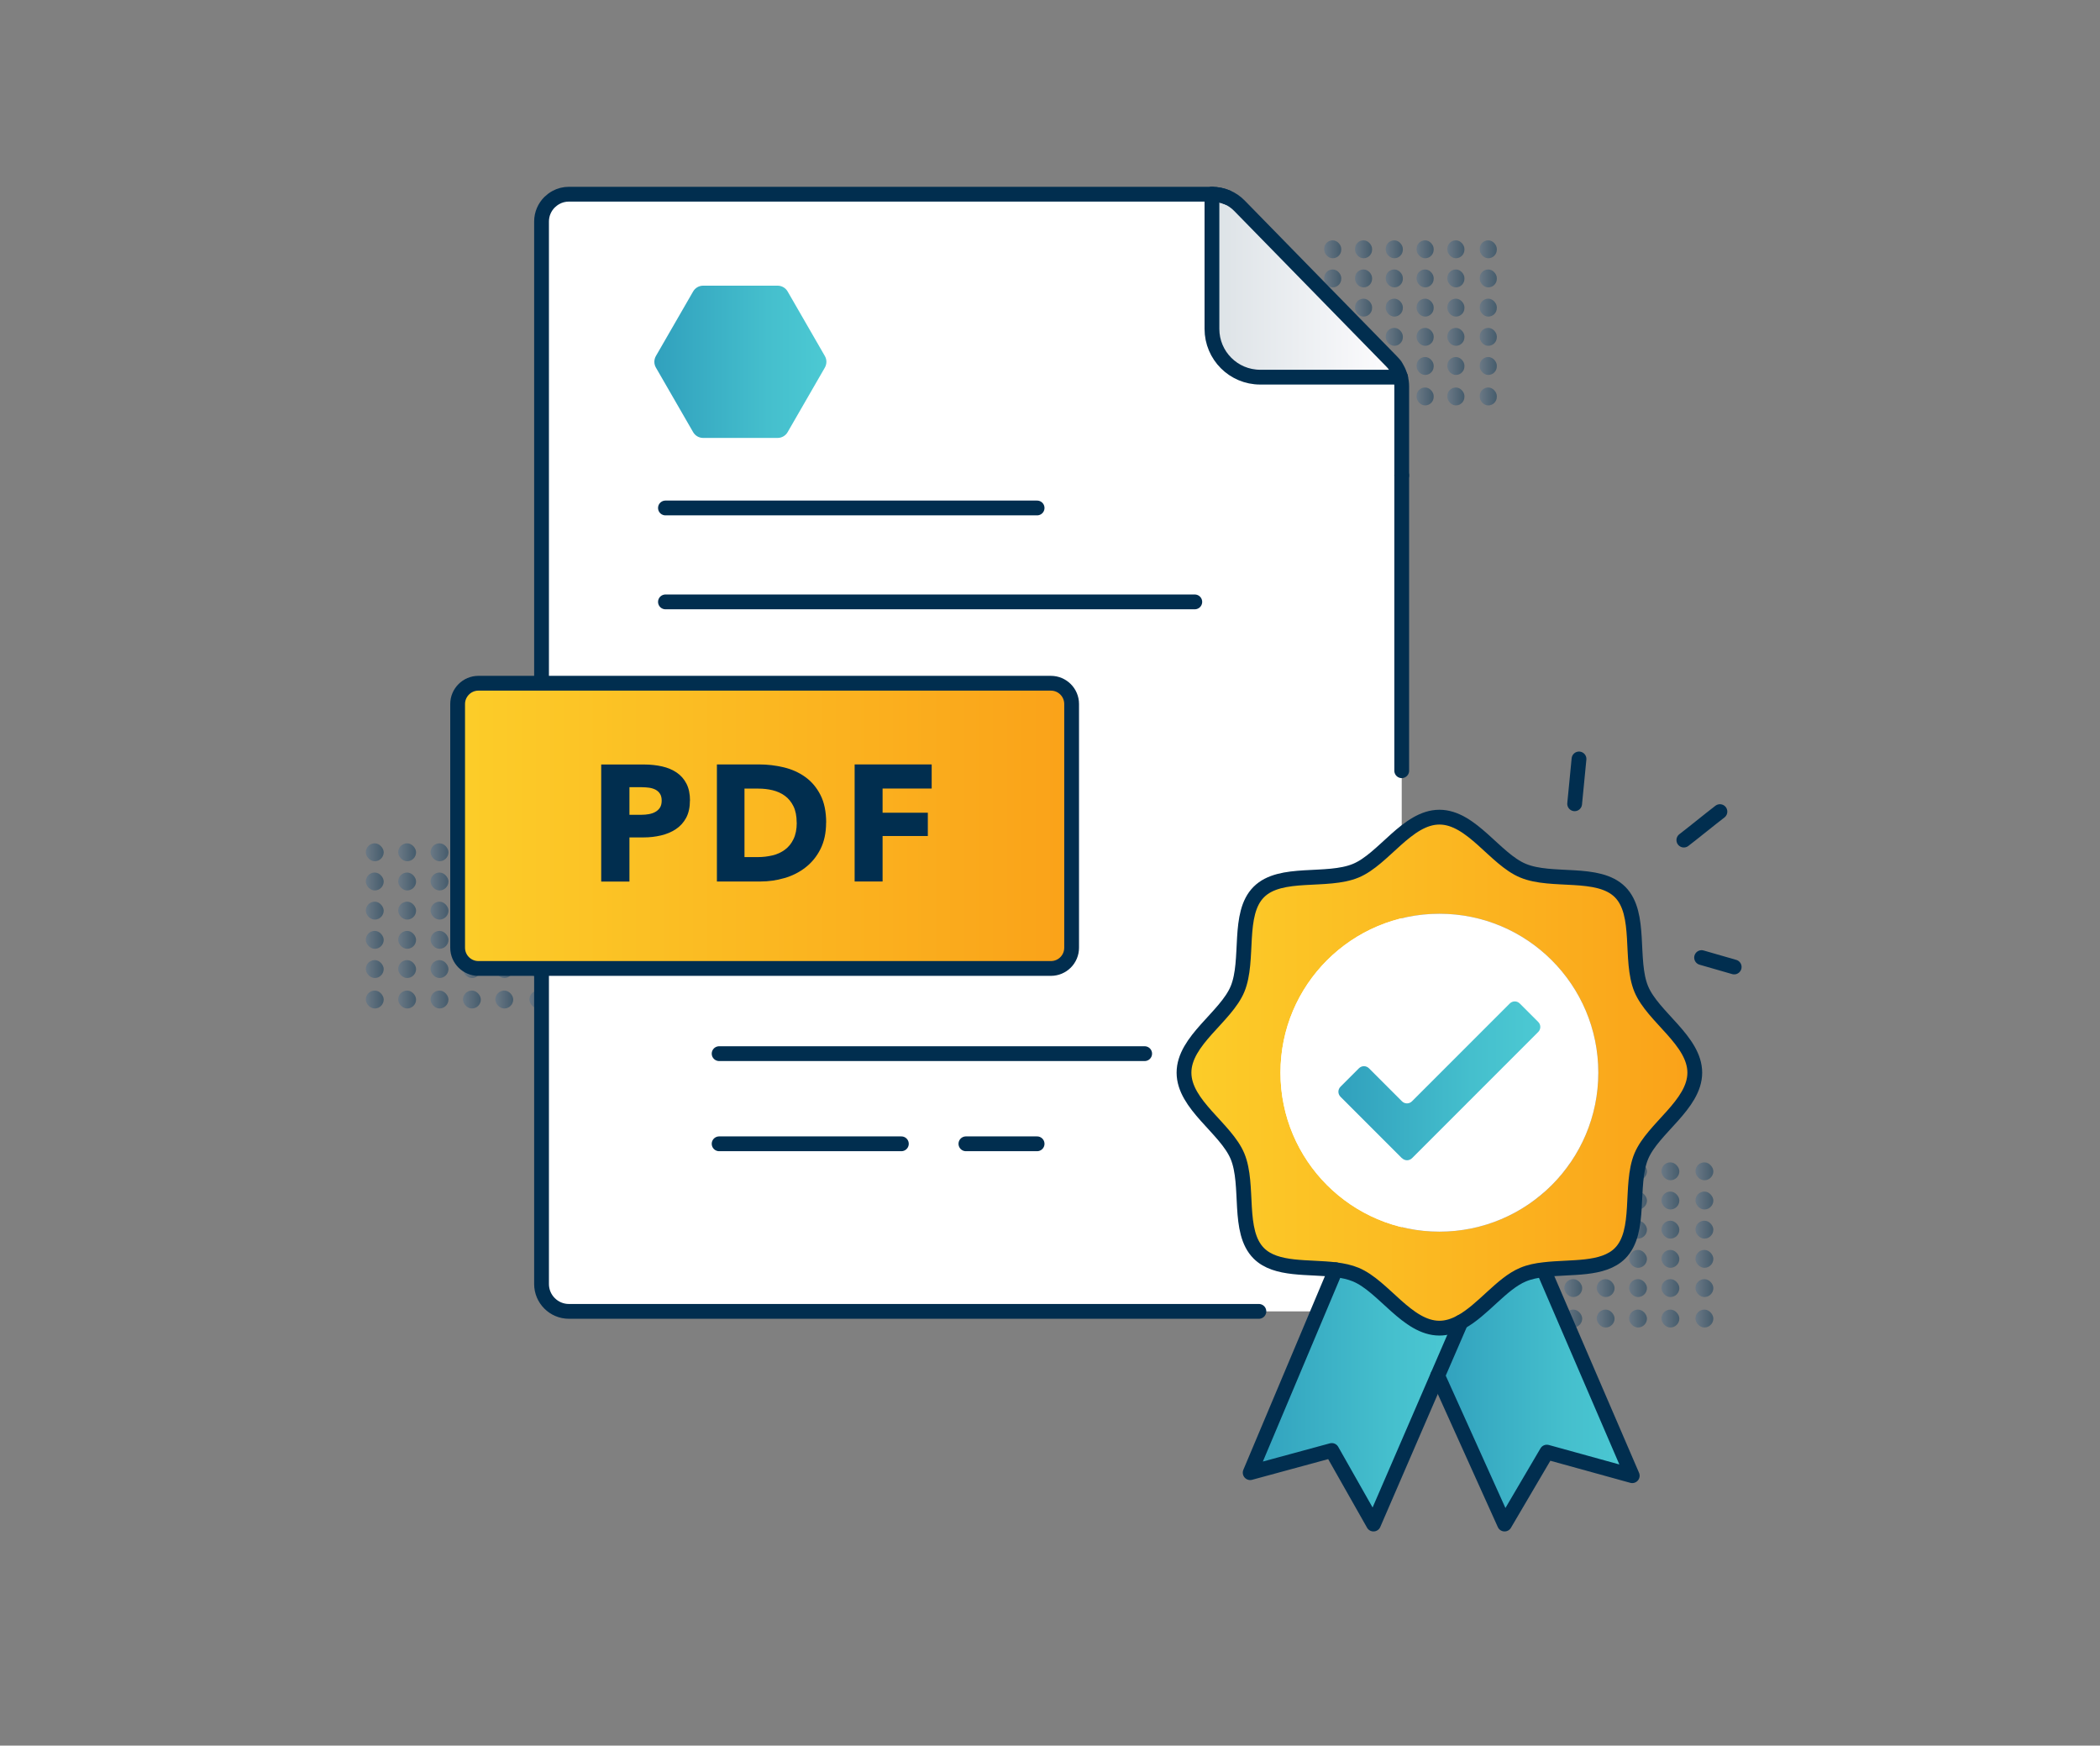 <?xml version="1.0" encoding="UTF-8"?>
<svg id="Layer_1" data-name="Layer 1" xmlns="http://www.w3.org/2000/svg" xmlns:xlink="http://www.w3.org/1999/xlink" viewBox="0 0 284.05 236.05">
  <rect x="0" y="0" width="284.05" height="236.05" fill="#808080" stroke="none"/>
  <defs>
    <style>
      .cls-1 {
        fill: url(#linear-gradient);
      }

      .cls-2 {
        fill: #012e4f;
      }

      .cls-3 {
        fill: #fff;
      }

      .cls-4 {
        fill: url(#linear-gradient-111);
      }

      .cls-5 {
        fill: url(#linear-gradient-112);
      }

      .cls-6 {
        fill: url(#linear-gradient-110);
      }

      .cls-7 {
        fill: url(#linear-gradient-113);
      }

      .cls-8 {
        fill: url(#linear-gradient-114);
      }

      .cls-9 {
        fill: url(#linear-gradient-115);
      }

      .cls-10 {
        fill: url(#linear-gradient-106);
      }

      .cls-11 {
        fill: url(#linear-gradient-107);
      }

      .cls-12 {
        fill: url(#linear-gradient-109);
      }

      .cls-13 {
        fill: url(#linear-gradient-108);
      }

      .cls-14 {
        fill: url(#linear-gradient-104);
      }

      .cls-15 {
        fill: url(#linear-gradient-103);
      }

      .cls-16 {
        fill: url(#linear-gradient-102);
      }

      .cls-17 {
        fill: url(#linear-gradient-105);
      }

      .cls-18 {
        fill: url(#linear-gradient-101);
      }

      .cls-19 {
        fill: url(#linear-gradient-100);
      }

      .cls-20 {
        fill: none;
        stroke: #012e4f;
        stroke-linecap: round;
        stroke-linejoin: round;
        stroke-width: 2px;
      }

      .cls-21 {
        fill: url(#linear-gradient-8);
      }

      .cls-22 {
        fill: url(#linear-gradient-9);
      }

      .cls-23 {
        fill: url(#linear-gradient-3);
      }

      .cls-24 {
        fill: url(#linear-gradient-4);
      }

      .cls-25 {
        fill: url(#linear-gradient-2);
      }

      .cls-26 {
        fill: url(#linear-gradient-6);
      }

      .cls-27 {
        fill: url(#linear-gradient-7);
      }

      .cls-28 {
        fill: url(#linear-gradient-5);
      }

      .cls-29 {
        opacity: .5;
      }

      .cls-30 {
        fill: url(#linear-gradient-59);
      }

      .cls-31 {
        fill: url(#linear-gradient-57);
      }

      .cls-32 {
        fill: url(#linear-gradient-58);
      }

      .cls-33 {
        fill: url(#linear-gradient-55);
      }

      .cls-34 {
        fill: url(#linear-gradient-56);
      }

      .cls-35 {
        fill: url(#linear-gradient-53);
      }

      .cls-36 {
        fill: url(#linear-gradient-54);
      }

      .cls-37 {
        fill: url(#linear-gradient-51);
      }

      .cls-38 {
        fill: url(#linear-gradient-52);
      }

      .cls-39 {
        fill: url(#linear-gradient-50);
      }

      .cls-40 {
        fill: url(#linear-gradient-77);
      }

      .cls-41 {
        fill: url(#linear-gradient-78);
      }

      .cls-42 {
        fill: url(#linear-gradient-79);
      }

      .cls-43 {
        fill: url(#linear-gradient-74);
      }

      .cls-44 {
        fill: url(#linear-gradient-75);
      }

      .cls-45 {
        fill: url(#linear-gradient-76);
      }

      .cls-46 {
        fill: url(#linear-gradient-70);
      }

      .cls-47 {
        fill: url(#linear-gradient-71);
      }

      .cls-48 {
        fill: url(#linear-gradient-72);
      }

      .cls-49 {
        fill: url(#linear-gradient-73);
      }

      .cls-50 {
        fill: url(#linear-gradient-68);
      }

      .cls-51 {
        fill: url(#linear-gradient-67);
      }

      .cls-52 {
        fill: url(#linear-gradient-69);
      }

      .cls-53 {
        fill: url(#linear-gradient-64);
      }

      .cls-54 {
        fill: url(#linear-gradient-63);
      }

      .cls-55 {
        fill: url(#linear-gradient-66);
      }

      .cls-56 {
        fill: url(#linear-gradient-65);
      }

      .cls-57 {
        fill: url(#linear-gradient-60);
      }

      .cls-58 {
        fill: url(#linear-gradient-62);
      }

      .cls-59 {
        fill: url(#linear-gradient-61);
      }

      .cls-60 {
        fill: url(#linear-gradient-98);
      }

      .cls-61 {
        fill: url(#linear-gradient-91);
      }

      .cls-62 {
        fill: url(#linear-gradient-95);
      }

      .cls-63 {
        fill: url(#linear-gradient-99);
      }

      .cls-64 {
        fill: url(#linear-gradient-96);
      }

      .cls-65 {
        fill: url(#linear-gradient-97);
      }

      .cls-66 {
        fill: url(#linear-gradient-94);
      }

      .cls-67 {
        fill: url(#linear-gradient-92);
      }

      .cls-68 {
        fill: url(#linear-gradient-93);
      }

      .cls-69 {
        fill: url(#linear-gradient-90);
      }

      .cls-70 {
        fill: url(#linear-gradient-81);
      }

      .cls-71 {
        fill: url(#linear-gradient-80);
      }

      .cls-72 {
        fill: url(#linear-gradient-88);
      }

      .cls-73 {
        fill: url(#linear-gradient-89);
      }

      .cls-74 {
        fill: url(#linear-gradient-87);
      }

      .cls-75 {
        fill: url(#linear-gradient-86);
      }

      .cls-76 {
        fill: url(#linear-gradient-85);
      }

      .cls-77 {
        fill: url(#linear-gradient-84);
      }

      .cls-78 {
        fill: url(#linear-gradient-83);
      }

      .cls-79 {
        fill: url(#linear-gradient-82);
      }

      .cls-80 {
        fill: url(#linear-gradient-41);
      }

      .cls-81 {
        fill: url(#linear-gradient-40);
      }

      .cls-82 {
        fill: url(#linear-gradient-43);
      }

      .cls-83 {
        fill: url(#linear-gradient-42);
      }

      .cls-84 {
        fill: url(#linear-gradient-45);
      }

      .cls-85 {
        fill: url(#linear-gradient-46);
      }

      .cls-86 {
        fill: url(#linear-gradient-44);
      }

      .cls-87 {
        fill: url(#linear-gradient-49);
      }

      .cls-88 {
        fill: url(#linear-gradient-47);
      }

      .cls-89 {
        fill: url(#linear-gradient-48);
      }

      .cls-90 {
        fill: url(#linear-gradient-14);
      }

      .cls-91 {
        fill: url(#linear-gradient-18);
      }

      .cls-92 {
        fill: url(#linear-gradient-22);
      }

      .cls-93 {
        fill: url(#linear-gradient-20);
      }

      .cls-94 {
        fill: url(#linear-gradient-21);
      }

      .cls-95 {
        fill: url(#linear-gradient-23);
      }

      .cls-96 {
        fill: url(#linear-gradient-15);
      }

      .cls-97 {
        fill: url(#linear-gradient-19);
      }

      .cls-98 {
        fill: url(#linear-gradient-16);
      }

      .cls-99 {
        fill: url(#linear-gradient-17);
      }

      .cls-100 {
        fill: url(#linear-gradient-13);
      }

      .cls-101 {
        fill: url(#linear-gradient-12);
      }

      .cls-102 {
        fill: url(#linear-gradient-10);
      }

      .cls-103 {
        fill: url(#linear-gradient-11);
      }

      .cls-104 {
        fill: url(#linear-gradient-27);
      }

      .cls-105 {
        fill: url(#linear-gradient-24);
      }

      .cls-106 {
        fill: url(#linear-gradient-26);
      }

      .cls-107 {
        fill: url(#linear-gradient-38);
      }

      .cls-108 {
        fill: url(#linear-gradient-35);
      }

      .cls-109 {
        fill: url(#linear-gradient-37);
      }

      .cls-110 {
        fill: url(#linear-gradient-34);
      }

      .cls-111 {
        fill: url(#linear-gradient-39);
      }

      .cls-112 {
        fill: url(#linear-gradient-36);
      }

      .cls-113 {
        fill: url(#linear-gradient-25);
      }

      .cls-114 {
        fill: url(#linear-gradient-28);
      }

      .cls-115 {
        fill: url(#linear-gradient-29);
      }

      .cls-116 {
        fill: url(#linear-gradient-33);
      }

      .cls-117 {
        fill: url(#linear-gradient-30);
      }

      .cls-118 {
        fill: url(#linear-gradient-32);
      }

      .cls-119 {
        fill: url(#linear-gradient-31);
      }
    </style>
    <linearGradient id="linear-gradient" x1="207.2" y1="158.39" x2="209.63" y2="158.39" gradientUnits="userSpaceOnUse">
      <stop offset="0" stop-color="#55718a"/>
      <stop offset="1" stop-color="#0a3758"/>
    </linearGradient>
    <linearGradient id="linear-gradient-2" x1="211.59" x2="214.01" xlink:href="#linear-gradient"/>
    <linearGradient id="linear-gradient-3" x1="215.97" x2="218.39" xlink:href="#linear-gradient"/>
    <linearGradient id="linear-gradient-4" x1="220.35" x2="222.77" xlink:href="#linear-gradient"/>
    <linearGradient id="linear-gradient-5" x1="224.73" x2="227.16" xlink:href="#linear-gradient"/>
    <linearGradient id="linear-gradient-6" y1="162.34" y2="162.34" xlink:href="#linear-gradient"/>
    <linearGradient id="linear-gradient-7" x1="211.59" y1="162.34" x2="214.01" y2="162.34" xlink:href="#linear-gradient"/>
    <linearGradient id="linear-gradient-8" x1="215.97" y1="162.34" x2="218.39" y2="162.34" xlink:href="#linear-gradient"/>
    <linearGradient id="linear-gradient-9" x1="220.35" y1="162.34" x2="222.77" y2="162.34" xlink:href="#linear-gradient"/>
    <linearGradient id="linear-gradient-10" x1="224.73" y1="162.34" x2="227.16" y2="162.34" xlink:href="#linear-gradient"/>
    <linearGradient id="linear-gradient-11" y1="166.29" y2="166.29" xlink:href="#linear-gradient"/>
    <linearGradient id="linear-gradient-12" x1="211.59" y1="166.29" x2="214.01" y2="166.29" xlink:href="#linear-gradient"/>
    <linearGradient id="linear-gradient-13" x1="215.97" y1="166.29" x2="218.39" y2="166.29" xlink:href="#linear-gradient"/>
    <linearGradient id="linear-gradient-14" x1="220.35" y1="166.29" x2="222.77" y2="166.29" xlink:href="#linear-gradient"/>
    <linearGradient id="linear-gradient-15" x1="224.73" y1="166.29" x2="227.16" y2="166.29" xlink:href="#linear-gradient"/>
    <linearGradient id="linear-gradient-16" y1="170.23" y2="170.23" xlink:href="#linear-gradient"/>
    <linearGradient id="linear-gradient-17" x1="211.59" y1="170.23" x2="214.01" y2="170.23" xlink:href="#linear-gradient"/>
    <linearGradient id="linear-gradient-18" x1="215.97" y1="170.23" x2="218.39" y2="170.23" xlink:href="#linear-gradient"/>
    <linearGradient id="linear-gradient-19" x1="220.35" y1="170.23" x2="222.77" y2="170.23" xlink:href="#linear-gradient"/>
    <linearGradient id="linear-gradient-20" x1="224.73" y1="170.23" x2="227.16" y2="170.23" xlink:href="#linear-gradient"/>
    <linearGradient id="linear-gradient-21" y1="174.18" y2="174.18" xlink:href="#linear-gradient"/>
    <linearGradient id="linear-gradient-22" x1="211.59" y1="174.18" x2="214.01" y2="174.18" xlink:href="#linear-gradient"/>
    <linearGradient id="linear-gradient-23" x1="215.97" y1="174.18" x2="218.39" y2="174.18" xlink:href="#linear-gradient"/>
    <linearGradient id="linear-gradient-24" x1="220.35" y1="174.18" x2="222.77" y2="174.18" xlink:href="#linear-gradient"/>
    <linearGradient id="linear-gradient-25" x1="224.73" y1="174.18" x2="227.16" y2="174.18" xlink:href="#linear-gradient"/>
    <linearGradient id="linear-gradient-26" x1="229.33" x2="231.76" xlink:href="#linear-gradient"/>
    <linearGradient id="linear-gradient-27" x1="229.33" y1="162.34" x2="231.76" y2="162.34" xlink:href="#linear-gradient"/>
    <linearGradient id="linear-gradient-28" x1="229.33" y1="166.29" x2="231.76" y2="166.29" xlink:href="#linear-gradient"/>
    <linearGradient id="linear-gradient-29" x1="229.33" y1="170.23" x2="231.76" y2="170.23" xlink:href="#linear-gradient"/>
    <linearGradient id="linear-gradient-30" x1="229.33" y1="174.18" x2="231.76" y2="174.18" xlink:href="#linear-gradient"/>
    <linearGradient id="linear-gradient-31" y1="178.3" y2="178.3" xlink:href="#linear-gradient"/>
    <linearGradient id="linear-gradient-32" x1="211.59" y1="178.3" x2="214.01" y2="178.3" xlink:href="#linear-gradient"/>
    <linearGradient id="linear-gradient-33" x1="215.97" y1="178.3" x2="218.39" y2="178.3" xlink:href="#linear-gradient"/>
    <linearGradient id="linear-gradient-34" x1="220.35" y1="178.3" x2="222.77" y2="178.3" xlink:href="#linear-gradient"/>
    <linearGradient id="linear-gradient-35" x1="224.73" y1="178.3" x2="227.16" y2="178.3" xlink:href="#linear-gradient"/>
    <linearGradient id="linear-gradient-36" x1="229.33" y1="178.3" x2="231.76" y2="178.3" xlink:href="#linear-gradient"/>
    <linearGradient id="linear-gradient-37" x1="179.11" y1="33.71" x2="181.42" y2="33.71" xlink:href="#linear-gradient"/>
    <linearGradient id="linear-gradient-38" x1="183.28" y1="33.71" x2="185.58" y2="33.71" xlink:href="#linear-gradient"/>
    <linearGradient id="linear-gradient-39" x1="187.44" y1="33.71" x2="189.75" y2="33.71" xlink:href="#linear-gradient"/>
    <linearGradient id="linear-gradient-40" x1="191.61" y1="33.71" x2="193.91" y2="33.71" xlink:href="#linear-gradient"/>
    <linearGradient id="linear-gradient-41" x1="195.77" y1="33.71" x2="198.08" y2="33.71" xlink:href="#linear-gradient"/>
    <linearGradient id="linear-gradient-42" x1="179.11" y1="37.66" x2="181.42" y2="37.66" xlink:href="#linear-gradient"/>
    <linearGradient id="linear-gradient-43" x1="183.28" y1="37.66" x2="185.58" y2="37.66" xlink:href="#linear-gradient"/>
    <linearGradient id="linear-gradient-44" x1="187.44" y1="37.66" x2="189.75" y2="37.66" xlink:href="#linear-gradient"/>
    <linearGradient id="linear-gradient-45" x1="191.61" y1="37.66" x2="193.91" y2="37.66" xlink:href="#linear-gradient"/>
    <linearGradient id="linear-gradient-46" x1="195.77" y1="37.66" x2="198.08" y2="37.66" xlink:href="#linear-gradient"/>
    <linearGradient id="linear-gradient-47" x1="179.11" y1="41.6" x2="181.42" y2="41.6" xlink:href="#linear-gradient"/>
    <linearGradient id="linear-gradient-48" x1="183.28" y1="41.6" x2="185.58" y2="41.6" xlink:href="#linear-gradient"/>
    <linearGradient id="linear-gradient-49" x1="187.44" y1="41.6" x2="189.75" y2="41.6" xlink:href="#linear-gradient"/>
    <linearGradient id="linear-gradient-50" x1="191.61" y1="41.6" x2="193.91" y2="41.6" xlink:href="#linear-gradient"/>
    <linearGradient id="linear-gradient-51" x1="195.77" y1="41.6" x2="198.08" y2="41.6" xlink:href="#linear-gradient"/>
    <linearGradient id="linear-gradient-52" x1="179.11" y1="45.55" x2="181.42" y2="45.55" xlink:href="#linear-gradient"/>
    <linearGradient id="linear-gradient-53" x1="183.28" y1="45.55" x2="185.58" y2="45.55" xlink:href="#linear-gradient"/>
    <linearGradient id="linear-gradient-54" x1="187.44" y1="45.55" x2="189.75" y2="45.55" xlink:href="#linear-gradient"/>
    <linearGradient id="linear-gradient-55" x1="191.61" y1="45.55" x2="193.91" y2="45.55" xlink:href="#linear-gradient"/>
    <linearGradient id="linear-gradient-56" x1="195.77" y1="45.55" x2="198.08" y2="45.55" xlink:href="#linear-gradient"/>
    <linearGradient id="linear-gradient-57" x1="179.11" y1="49.49" x2="181.42" y2="49.49" xlink:href="#linear-gradient"/>
    <linearGradient id="linear-gradient-58" x1="183.28" y1="49.49" x2="185.58" y2="49.49" xlink:href="#linear-gradient"/>
    <linearGradient id="linear-gradient-59" x1="187.44" y1="49.49" x2="189.75" y2="49.49" xlink:href="#linear-gradient"/>
    <linearGradient id="linear-gradient-60" x1="191.61" y1="49.49" x2="193.91" y2="49.49" xlink:href="#linear-gradient"/>
    <linearGradient id="linear-gradient-61" x1="195.77" y1="49.49" x2="198.08" y2="49.49" xlink:href="#linear-gradient"/>
    <linearGradient id="linear-gradient-62" x1="200.15" y1="33.71" x2="202.45" y2="33.71" xlink:href="#linear-gradient"/>
    <linearGradient id="linear-gradient-63" x1="200.15" y1="37.66" x2="202.45" y2="37.66" xlink:href="#linear-gradient"/>
    <linearGradient id="linear-gradient-64" x1="200.15" y1="41.6" x2="202.45" y2="41.6" xlink:href="#linear-gradient"/>
    <linearGradient id="linear-gradient-65" x1="200.15" y1="45.55" x2="202.45" y2="45.55" xlink:href="#linear-gradient"/>
    <linearGradient id="linear-gradient-66" x1="200.15" y1="49.49" x2="202.45" y2="49.49" xlink:href="#linear-gradient"/>
    <linearGradient id="linear-gradient-67" x1="179.11" y1="53.62" x2="181.42" y2="53.62" xlink:href="#linear-gradient"/>
    <linearGradient id="linear-gradient-68" x1="183.28" y1="53.62" x2="185.58" y2="53.62" xlink:href="#linear-gradient"/>
    <linearGradient id="linear-gradient-69" x1="187.44" y1="53.62" x2="189.75" y2="53.62" xlink:href="#linear-gradient"/>
    <linearGradient id="linear-gradient-70" x1="191.61" y1="53.62" x2="193.91" y2="53.62" xlink:href="#linear-gradient"/>
    <linearGradient id="linear-gradient-71" x1="195.77" y1="53.62" x2="198.08" y2="53.62" xlink:href="#linear-gradient"/>
    <linearGradient id="linear-gradient-72" x1="200.15" y1="53.62" x2="202.45" y2="53.62" xlink:href="#linear-gradient"/>
    <linearGradient id="linear-gradient-73" x1="49.48" y1="115.25" x2="51.9" y2="115.25" xlink:href="#linear-gradient"/>
    <linearGradient id="linear-gradient-74" x1="53.86" y1="115.25" x2="56.28" y2="115.25" xlink:href="#linear-gradient"/>
    <linearGradient id="linear-gradient-75" x1="58.24" y1="115.25" x2="60.67" y2="115.25" xlink:href="#linear-gradient"/>
    <linearGradient id="linear-gradient-76" x1="62.62" y1="115.25" x2="65.05" y2="115.25" xlink:href="#linear-gradient"/>
    <linearGradient id="linear-gradient-77" x1="67" y1="115.25" x2="69.43" y2="115.25" xlink:href="#linear-gradient"/>
    <linearGradient id="linear-gradient-78" x1="49.48" y1="119.2" x2="51.9" y2="119.2" xlink:href="#linear-gradient"/>
    <linearGradient id="linear-gradient-79" x1="53.86" y1="119.2" x2="56.28" y2="119.2" xlink:href="#linear-gradient"/>
    <linearGradient id="linear-gradient-80" x1="58.24" y1="119.2" x2="60.67" y2="119.2" xlink:href="#linear-gradient"/>
    <linearGradient id="linear-gradient-81" x1="62.62" y1="119.2" x2="65.05" y2="119.2" xlink:href="#linear-gradient"/>
    <linearGradient id="linear-gradient-82" x1="67" y1="119.2" x2="69.43" y2="119.2" xlink:href="#linear-gradient"/>
    <linearGradient id="linear-gradient-83" x1="49.48" y1="123.15" x2="51.9" y2="123.15" xlink:href="#linear-gradient"/>
    <linearGradient id="linear-gradient-84" x1="53.86" y1="123.15" x2="56.28" y2="123.15" xlink:href="#linear-gradient"/>
    <linearGradient id="linear-gradient-85" x1="58.24" y1="123.15" x2="60.67" y2="123.15" xlink:href="#linear-gradient"/>
    <linearGradient id="linear-gradient-86" x1="62.62" y1="123.15" x2="65.05" y2="123.15" xlink:href="#linear-gradient"/>
    <linearGradient id="linear-gradient-87" x1="67" y1="123.15" x2="69.43" y2="123.15" xlink:href="#linear-gradient"/>
    <linearGradient id="linear-gradient-88" x1="49.48" y1="127.09" x2="51.9" y2="127.09" xlink:href="#linear-gradient"/>
    <linearGradient id="linear-gradient-89" x1="53.86" y1="127.09" x2="56.28" y2="127.09" xlink:href="#linear-gradient"/>
    <linearGradient id="linear-gradient-90" x1="58.24" y1="127.09" x2="60.67" y2="127.09" xlink:href="#linear-gradient"/>
    <linearGradient id="linear-gradient-91" x1="62.62" y1="127.09" x2="65.05" y2="127.09" xlink:href="#linear-gradient"/>
    <linearGradient id="linear-gradient-92" x1="67" y1="127.09" x2="69.43" y2="127.09" xlink:href="#linear-gradient"/>
    <linearGradient id="linear-gradient-93" x1="49.48" y1="131.04" x2="51.9" y2="131.04" xlink:href="#linear-gradient"/>
    <linearGradient id="linear-gradient-94" x1="53.86" y1="131.04" x2="56.28" y2="131.04" xlink:href="#linear-gradient"/>
    <linearGradient id="linear-gradient-95" x1="58.24" y1="131.04" x2="60.67" y2="131.04" xlink:href="#linear-gradient"/>
    <linearGradient id="linear-gradient-96" x1="62.62" y1="131.04" x2="65.05" y2="131.04" xlink:href="#linear-gradient"/>
    <linearGradient id="linear-gradient-97" x1="67" y1="131.04" x2="69.43" y2="131.04" xlink:href="#linear-gradient"/>
    <linearGradient id="linear-gradient-98" x1="71.61" y1="115.25" x2="74.03" y2="115.25" xlink:href="#linear-gradient"/>
    <linearGradient id="linear-gradient-99" x1="71.61" y1="119.2" x2="74.03" y2="119.2" xlink:href="#linear-gradient"/>
    <linearGradient id="linear-gradient-100" x1="71.61" y1="123.15" x2="74.03" y2="123.15" xlink:href="#linear-gradient"/>
    <linearGradient id="linear-gradient-101" x1="71.61" y1="127.09" x2="74.03" y2="127.09" xlink:href="#linear-gradient"/>
    <linearGradient id="linear-gradient-102" x1="71.61" y1="131.04" x2="74.03" y2="131.04" xlink:href="#linear-gradient"/>
    <linearGradient id="linear-gradient-103" x1="49.48" y1="135.16" x2="51.9" y2="135.16" xlink:href="#linear-gradient"/>
    <linearGradient id="linear-gradient-104" x1="53.86" y1="135.16" x2="56.28" y2="135.16" xlink:href="#linear-gradient"/>
    <linearGradient id="linear-gradient-105" x1="58.24" y1="135.16" x2="60.67" y2="135.16" xlink:href="#linear-gradient"/>
    <linearGradient id="linear-gradient-106" x1="62.62" y1="135.16" x2="65.05" y2="135.16" xlink:href="#linear-gradient"/>
    <linearGradient id="linear-gradient-107" x1="67" y1="135.16" x2="69.43" y2="135.16" xlink:href="#linear-gradient"/>
    <linearGradient id="linear-gradient-108" x1="71.61" y1="135.16" x2="74.03" y2="135.16" xlink:href="#linear-gradient"/>
    <linearGradient id="linear-gradient-109" x1="163.93" y1="38.63" x2="189.43" y2="38.63" gradientUnits="userSpaceOnUse">
      <stop offset="0" stop-color="#dce2e6"/>
      <stop offset="1" stop-color="#fefdff"/>
    </linearGradient>
    <linearGradient id="linear-gradient-110" x1="61.9" y1="111.68" x2="144.95" y2="111.68" gradientUnits="userSpaceOnUse">
      <stop offset="0" stop-color="#fccd29"/>
      <stop offset="1" stop-color="#faa219"/>
    </linearGradient>
    <linearGradient id="linear-gradient-111" x1="169.1" y1="188.9" x2="197.6" y2="188.9" gradientUnits="userSpaceOnUse">
      <stop offset="0" stop-color="#31a1bd"/>
      <stop offset=".08" stop-color="#33a4bf"/>
      <stop offset=".66" stop-color="#45bfcd"/>
      <stop offset="1" stop-color="#4cc9d3"/>
    </linearGradient>
    <linearGradient id="linear-gradient-112" x1="194.46" y1="188.89" x2="220.78" y2="188.89" xlink:href="#linear-gradient-111"/>
    <linearGradient id="linear-gradient-113" x1="160.15" y1="145.05" x2="229.24" y2="145.05" xlink:href="#linear-gradient-110"/>
    <linearGradient id="linear-gradient-114" x1="181.05" y1="146.16" x2="208.34" y2="146.16" xlink:href="#linear-gradient-111"/>
    <linearGradient id="linear-gradient-115" x1="88.5" y1="48.92" x2="111.79" y2="48.92" xlink:href="#linear-gradient-111"/>
  </defs>
  <g>
    <g>
      <g class="cls-29">
        <g>
          <rect class="cls-1" x="207.2" y="157.18" width="2.42" height="2.42" rx="1.21" ry="1.21"/>
          <rect class="cls-25" x="211.59" y="157.18" width="2.42" height="2.42" rx="1.21" ry="1.21"/>
          <rect class="cls-23" x="215.97" y="157.18" width="2.42" height="2.42" rx="1.21" ry="1.21"/>
          <rect class="cls-24" x="220.35" y="157.18" width="2.42" height="2.42" rx="1.21" ry="1.21"/>
          <rect class="cls-28" x="224.73" y="157.18" width="2.42" height="2.42" rx="1.21" ry="1.21"/>
        </g>
        <g>
          <rect class="cls-26" x="207.2" y="161.13" width="2.42" height="2.42" rx="1.21" ry="1.21"/>
          <rect class="cls-27" x="211.59" y="161.13" width="2.42" height="2.42" rx="1.21" ry="1.21"/>
          <rect class="cls-21" x="215.97" y="161.13" width="2.42" height="2.42" rx="1.21" ry="1.21"/>
          <rect class="cls-22" x="220.35" y="161.13" width="2.42" height="2.42" rx="1.21" ry="1.21"/>
          <rect class="cls-102" x="224.73" y="161.13" width="2.42" height="2.42" rx="1.21" ry="1.21"/>
        </g>
        <g>
          <rect class="cls-103" x="207.2" y="165.07" width="2.42" height="2.42" rx="1.21" ry="1.21"/>
          <rect class="cls-101" x="211.59" y="165.07" width="2.42" height="2.42" rx="1.21" ry="1.21"/>
          <rect class="cls-100" x="215.97" y="165.07" width="2.42" height="2.42" rx="1.21" ry="1.21"/>
          <rect class="cls-90" x="220.35" y="165.07" width="2.42" height="2.42" rx="1.21" ry="1.21"/>
          <rect class="cls-96" x="224.73" y="165.07" width="2.42" height="2.42" rx="1.21" ry="1.21"/>
        </g>
        <g>
          <rect class="cls-98" x="207.2" y="169.02" width="2.42" height="2.42" rx="1.21" ry="1.21"/>
          <rect class="cls-99" x="211.59" y="169.02" width="2.42" height="2.42" rx="1.21" ry="1.21"/>
          <rect class="cls-91" x="215.97" y="169.02" width="2.42" height="2.42" rx="1.21" ry="1.21"/>
          <rect class="cls-97" x="220.35" y="169.02" width="2.42" height="2.42" rx="1.21" ry="1.21"/>
          <rect class="cls-93" x="224.73" y="169.02" width="2.42" height="2.42" rx="1.21" ry="1.21"/>
        </g>
        <g>
          <rect class="cls-94" x="207.2" y="172.97" width="2.42" height="2.42" rx="1.21" ry="1.21"/>
          <rect class="cls-92" x="211.59" y="172.97" width="2.42" height="2.42" rx="1.21" ry="1.21"/>
          <rect class="cls-95" x="215.97" y="172.97" width="2.42" height="2.42" rx="1.21" ry="1.21"/>
          <rect class="cls-105" x="220.35" y="172.97" width="2.42" height="2.42" rx="1.21" ry="1.21"/>
          <rect class="cls-113" x="224.73" y="172.97" width="2.42" height="2.42" rx="1.21" ry="1.21"/>
          <rect class="cls-106" x="229.33" y="157.18" width="2.42" height="2.42" rx="1.21" ry="1.21"/>
          <rect class="cls-104" x="229.33" y="161.13" width="2.42" height="2.42" rx="1.21" ry="1.21"/>
          <rect class="cls-114" x="229.33" y="165.07" width="2.42" height="2.42" rx="1.21" ry="1.21"/>
          <rect class="cls-115" x="229.33" y="169.02" width="2.42" height="2.42" rx="1.21" ry="1.21"/>
          <rect class="cls-117" x="229.33" y="172.97" width="2.42" height="2.42" rx="1.21" ry="1.21"/>
          <rect class="cls-119" x="207.2" y="177.09" width="2.42" height="2.42" rx="1.21" ry="1.21"/>
          <rect class="cls-118" x="211.59" y="177.09" width="2.42" height="2.42" rx="1.21" ry="1.21"/>
          <rect class="cls-116" x="215.97" y="177.09" width="2.42" height="2.42" rx="1.21" ry="1.21"/>
          <rect class="cls-110" x="220.35" y="177.09" width="2.42" height="2.42" rx="1.21" ry="1.21"/>
          <rect class="cls-108" x="224.73" y="177.09" width="2.42" height="2.42" rx="1.21" ry="1.21"/>
          <rect class="cls-112" x="229.33" y="177.09" width="2.42" height="2.42" rx="1.21" ry="1.21"/>
        </g>
      </g>
      <g class="cls-29">
        <g>
          <rect class="cls-109" x="179.11" y="32.5" width="2.31" height="2.42" rx="1.15" ry="1.15"/>
          <rect class="cls-107" x="183.28" y="32.5" width="2.31" height="2.42" rx="1.15" ry="1.15"/>
          <rect class="cls-111" x="187.44" y="32.5" width="2.31" height="2.42" rx="1.15" ry="1.15"/>
          <rect class="cls-81" x="191.61" y="32.5" width="2.31" height="2.42" rx="1.15" ry="1.15"/>
          <rect class="cls-80" x="195.77" y="32.5" width="2.31" height="2.42" rx="1.15" ry="1.15"/>
        </g>
        <g>
          <rect class="cls-83" x="179.11" y="36.44" width="2.31" height="2.42" rx="1.15" ry="1.15"/>
          <rect class="cls-82" x="183.28" y="36.44" width="2.31" height="2.42" rx="1.15" ry="1.15"/>
          <rect class="cls-86" x="187.44" y="36.44" width="2.31" height="2.42" rx="1.15" ry="1.15"/>
          <rect class="cls-84" x="191.61" y="36.44" width="2.31" height="2.42" rx="1.15" ry="1.15"/>
          <rect class="cls-85" x="195.77" y="36.44" width="2.31" height="2.42" rx="1.15" ry="1.15"/>
        </g>
        <g>
          <rect class="cls-88" x="179.11" y="40.39" width="2.31" height="2.42" rx="1.15" ry="1.15"/>
          <rect class="cls-89" x="183.28" y="40.39" width="2.31" height="2.42" rx="1.15" ry="1.15"/>
          <rect class="cls-87" x="187.44" y="40.39" width="2.31" height="2.42" rx="1.15" ry="1.15"/>
          <rect class="cls-39" x="191.61" y="40.39" width="2.31" height="2.42" rx="1.15" ry="1.15"/>
          <rect class="cls-37" x="195.77" y="40.39" width="2.31" height="2.42" rx="1.15" ry="1.15"/>
        </g>
        <g>
          <rect class="cls-38" x="179.11" y="44.34" width="2.31" height="2.42" rx="1.15" ry="1.15"/>
          <rect class="cls-35" x="183.28" y="44.34" width="2.31" height="2.42" rx="1.15" ry="1.15"/>
          <rect class="cls-36" x="187.44" y="44.34" width="2.31" height="2.42" rx="1.15" ry="1.15"/>
          <rect class="cls-33" x="191.61" y="44.34" width="2.31" height="2.42" rx="1.15" ry="1.15"/>
          <rect class="cls-34" x="195.77" y="44.34" width="2.31" height="2.42" rx="1.15" ry="1.15"/>
        </g>
        <g>
          <rect class="cls-31" x="179.11" y="48.28" width="2.31" height="2.42" rx="1.15" ry="1.15"/>
          <rect class="cls-32" x="183.28" y="48.28" width="2.31" height="2.42" rx="1.15" ry="1.15"/>
          <rect class="cls-30" x="187.44" y="48.28" width="2.31" height="2.42" rx="1.15" ry="1.15"/>
          <rect class="cls-57" x="191.61" y="48.28" width="2.31" height="2.42" rx="1.15" ry="1.15"/>
          <rect class="cls-59" x="195.77" y="48.28" width="2.31" height="2.42" rx="1.15" ry="1.15"/>
          <rect class="cls-58" x="200.15" y="32.5" width="2.31" height="2.42" rx="1.15" ry="1.15"/>
          <rect class="cls-54" x="200.15" y="36.44" width="2.31" height="2.42" rx="1.15" ry="1.15"/>
          <rect class="cls-53" x="200.15" y="40.39" width="2.31" height="2.42" rx="1.15" ry="1.15"/>
          <rect class="cls-56" x="200.15" y="44.34" width="2.31" height="2.42" rx="1.15" ry="1.15"/>
          <rect class="cls-55" x="200.15" y="48.28" width="2.31" height="2.42" rx="1.15" ry="1.15"/>
          <rect class="cls-51" x="179.11" y="52.4" width="2.31" height="2.42" rx="1.15" ry="1.15"/>
          <rect class="cls-50" x="183.28" y="52.4" width="2.31" height="2.42" rx="1.15" ry="1.15"/>
          <rect class="cls-52" x="187.44" y="52.4" width="2.31" height="2.42" rx="1.15" ry="1.15"/>
          <rect class="cls-46" x="191.61" y="52.4" width="2.31" height="2.42" rx="1.15" ry="1.15"/>
          <rect class="cls-47" x="195.77" y="52.4" width="2.31" height="2.42" rx="1.15" ry="1.15"/>
          <rect class="cls-48" x="200.15" y="52.4" width="2.31" height="2.42" rx="1.15" ry="1.15"/>
        </g>
      </g>
      <g class="cls-29">
        <g>
          <rect class="cls-49" x="49.48" y="114.04" width="2.42" height="2.42" rx="1.21" ry="1.21"/>
          <rect class="cls-43" x="53.86" y="114.04" width="2.42" height="2.42" rx="1.21" ry="1.21"/>
          <rect class="cls-44" x="58.24" y="114.04" width="2.42" height="2.42" rx="1.21" ry="1.21"/>
          <rect class="cls-45" x="62.62" y="114.04" width="2.42" height="2.42" rx="1.21" ry="1.21"/>
          <rect class="cls-40" x="67" y="114.04" width="2.42" height="2.42" rx="1.21" ry="1.21"/>
        </g>
        <g>
          <rect class="cls-41" x="49.48" y="117.99" width="2.42" height="2.42" rx="1.21" ry="1.21"/>
          <rect class="cls-42" x="53.86" y="117.99" width="2.42" height="2.42" rx="1.21" ry="1.21"/>
          <rect class="cls-71" x="58.24" y="117.99" width="2.42" height="2.42" rx="1.21" ry="1.21"/>
          <rect class="cls-70" x="62.62" y="117.99" width="2.42" height="2.42" rx="1.21" ry="1.21"/>
          <rect class="cls-79" x="67" y="117.99" width="2.42" height="2.42" rx="1.21" ry="1.21"/>
        </g>
        <g>
          <rect class="cls-78" x="49.48" y="121.93" width="2.42" height="2.42" rx="1.21" ry="1.21"/>
          <rect class="cls-77" x="53.86" y="121.93" width="2.42" height="2.42" rx="1.21" ry="1.21"/>
          <rect class="cls-76" x="58.24" y="121.93" width="2.42" height="2.42" rx="1.21" ry="1.21"/>
          <rect class="cls-75" x="62.62" y="121.93" width="2.42" height="2.42" rx="1.21" ry="1.21"/>
          <rect class="cls-74" x="67" y="121.93" width="2.42" height="2.42" rx="1.21" ry="1.21"/>
        </g>
        <g>
          <rect class="cls-72" x="49.48" y="125.88" width="2.42" height="2.42" rx="1.21" ry="1.21"/>
          <rect class="cls-73" x="53.86" y="125.88" width="2.42" height="2.42" rx="1.21" ry="1.21"/>
          <rect class="cls-69" x="58.24" y="125.88" width="2.42" height="2.42" rx="1.21" ry="1.21"/>
          <rect class="cls-61" x="62.62" y="125.88" width="2.42" height="2.42" rx="1.21" ry="1.21"/>
          <rect class="cls-67" x="67" y="125.88" width="2.42" height="2.42" rx="1.21" ry="1.21"/>
        </g>
        <g>
          <rect class="cls-68" x="49.48" y="129.83" width="2.42" height="2.42" rx="1.21" ry="1.21"/>
          <rect class="cls-66" x="53.86" y="129.83" width="2.42" height="2.42" rx="1.21" ry="1.21"/>
          <rect class="cls-62" x="58.24" y="129.83" width="2.42" height="2.42" rx="1.21" ry="1.21"/>
          <rect class="cls-64" x="62.62" y="129.83" width="2.42" height="2.42" rx="1.21" ry="1.21"/>
          <rect class="cls-65" x="67" y="129.83" width="2.42" height="2.42" rx="1.21" ry="1.21"/>
          <rect class="cls-60" x="71.61" y="114.04" width="2.42" height="2.42" rx="1.21" ry="1.21"/>
          <rect class="cls-63" x="71.61" y="117.99" width="2.42" height="2.42" rx="1.21" ry="1.21"/>
          <rect class="cls-19" x="71.61" y="121.93" width="2.42" height="2.42" rx="1.21" ry="1.21"/>
          <rect class="cls-18" x="71.61" y="125.88" width="2.42" height="2.42" rx="1.21" ry="1.21"/>
          <rect class="cls-16" x="71.61" y="129.83" width="2.42" height="2.42" rx="1.21" ry="1.21"/>
          <rect class="cls-15" x="49.48" y="133.95" width="2.42" height="2.42" rx="1.21" ry="1.21"/>
          <rect class="cls-14" x="53.86" y="133.95" width="2.42" height="2.42" rx="1.21" ry="1.21"/>
          <rect class="cls-17" x="58.24" y="133.95" width="2.42" height="2.42" rx="1.21" ry="1.21"/>
          <rect class="cls-10" x="62.62" y="133.95" width="2.42" height="2.42" rx="1.21" ry="1.21"/>
          <rect class="cls-11" x="67" y="133.95" width="2.42" height="2.42" rx="1.21" ry="1.21"/>
          <rect class="cls-13" x="71.61" y="133.95" width="2.42" height="2.42" rx="1.21" ry="1.21"/>
        </g>
      </g>
    </g>
    <g>
      <g>
        <g>
          <g>
            <g>
              <path class="cls-12" d="M188.22,48.85c.59,.61,1.01,1.34,1.22,2.15h-18.97c-3.61,0-6.53-2.92-6.53-6.53V26.27c.71,0,1.38,.14,2.03,.4,.63,.26,1.22,.66,1.71,1.16l20.55,21.02Z"/>
              <path class="cls-3" d="M163.93,44.46c0,3.61,2.92,6.53,6.53,6.53h18.97c.1,.41,.17,.83,.17,1.25v121.39h0c0,2.04-1.66,3.7-3.7,3.7H76.95c-2.04,0-3.7-1.66-3.7-3.7V29.95c0-1.02,.41-1.94,1.09-2.61,.26-.25,.54-.47,.85-.63,.52-.27,1.13-.44,1.76-.44h86.98v18.2Z"/>
            </g>
            <g>
              <path class="cls-20" d="M163.93,26.27c.71,0,1.38,.14,2.03,.4"/>
              <line class="cls-20" x1="189.6" y1="104.22" x2="189.6" y2="64.29"/>
              <path class="cls-20" d="M189.6,64.29v-12.04c0-.43-.06-.84-.17-1.25-.21-.8-.62-1.54-1.22-2.15l-20.55-21.02c-.49-.5-1.07-.91-1.71-1.16-.63-.27-1.32-.41-2.03-.41H76.95c-.63,0-1.24,.16-1.76,.45-.31,.17-.59,.38-.85,.63-.67,.67-1.09,1.59-1.09,2.61V173.63c0,2.04,1.66,3.7,3.7,3.7h93.33"/>
              <path class="cls-20" d="M163.93,26.27v18.2c0,3.61,2.92,6.53,6.53,6.53h18.99"/>
            </g>
          </g>
          <line class="cls-20" x1="90.01" y1="68.69" x2="140.28" y2="68.69"/>
          <g>
            <line class="cls-20" x1="90.01" y1="81.39" x2="161.61" y2="81.39"/>
            <line class="cls-20" x1="97.27" y1="142.48" x2="154.83" y2="142.48"/>
            <line class="cls-20" x1="130.65" y1="154.67" x2="140.28" y2="154.67"/>
            <line class="cls-20" x1="97.27" y1="154.67" x2="121.92" y2="154.67"/>
          </g>
        </g>
        <g>
          <g>
            <path class="cls-6" d="M144.95,95.2v32.95c0,1.56-1.25,2.81-2.81,2.81H64.71c-1.54,0-2.81-1.25-2.81-2.81v-32.95c0-1.54,1.26-2.81,2.81-2.81h77.43c1.56,0,2.81,1.26,2.81,2.81Z"/>
            <path class="cls-20" d="M142.14,130.96H64.71c-1.54,0-2.81-1.25-2.81-2.81v-32.95c0-1.54,1.26-2.81,2.81-2.81h77.43c1.56,0,2.81,1.26,2.81,2.81v32.95c0,1.56-1.25,2.81-2.81,2.81Z"/>
          </g>
          <g>
            <path class="cls-2" d="M93.32,108.25c0,.92-.17,1.7-.51,2.34-.34,.63-.8,1.14-1.39,1.53-.58,.39-1.25,.67-2.01,.85-.76,.18-1.55,.27-2.37,.27h-1.9v5.97h-3.82v-15.83h5.81c.86,0,1.67,.09,2.43,.26,.75,.17,1.41,.45,1.97,.83,.56,.38,1,.88,1.32,1.5,.32,.62,.48,1.38,.48,2.29Zm-3.82,.02c0-.37-.07-.68-.22-.92-.15-.24-.35-.42-.6-.56-.25-.13-.54-.22-.86-.27-.32-.04-.65-.07-1-.07h-1.68v3.73h1.61c.36,0,.7-.03,1.03-.09,.33-.06,.62-.16,.88-.31,.26-.15,.47-.35,.62-.59,.15-.25,.22-.56,.22-.93Z"/>
            <path class="cls-2" d="M111.74,111.24c0,1.39-.26,2.58-.77,3.59-.51,1.01-1.19,1.83-2.03,2.48-.84,.65-1.79,1.13-2.85,1.43-1.06,.31-2.13,.46-3.22,.46h-5.9v-15.83h5.72c1.12,0,2.22,.13,3.31,.39,1.09,.26,2.06,.69,2.91,1.3s1.54,1.41,2.06,2.43c.52,1.01,.78,2.27,.78,3.76Zm-3.98,0c0-.89-.15-1.64-.44-2.22-.29-.59-.68-1.06-1.16-1.41-.48-.35-1.04-.6-1.65-.75-.62-.15-1.26-.22-1.91-.22h-1.9v9.26h1.81c.69,0,1.34-.08,1.98-.23s1.19-.41,1.68-.77,.87-.83,1.16-1.43c.29-.6,.44-1.33,.44-2.21Z"/>
            <path class="cls-2" d="M119.38,106.64v3.26h6.12v3.15h-6.12v6.15h-3.78v-15.83h10.42v3.26h-6.64Z"/>
          </g>
        </g>
      </g>
      <g>
        <g>
          <g>
            <path class="cls-4" d="M197.6,178.78l-3.14,7.25-8.68,20.06-5.64-9.95-11.04,3,11.56-27.44c.98,.12,1.91,.32,2.73,.66,3.77,1.57,6.96,7.24,11.31,7.24,1.02,0,1.98-.32,2.9-.82Z"/>
            <path class="cls-5" d="M208.87,171.91l11.91,27.64-11.55-3.19-5.72,9.73-9.05-20.06,3.14-7.25c2.98-1.62,5.52-5.22,8.41-6.42,.85-.36,1.82-.56,2.84-.67l.02,.22Z"/>
            <path class="cls-7" d="M222,133.74c1.57,3.78,7.24,6.97,7.24,11.31s-5.67,7.53-7.24,11.31c-1.62,3.92,.08,10.17-2.87,13.12-2.31,2.31-6.64,1.77-10.28,2.21-1.02,.11-1.99,.31-2.84,.67-2.89,1.2-5.43,4.8-8.41,6.42-.92,.5-1.88,.82-2.9,.82-4.35,0-7.54-5.67-11.31-7.24-.82-.34-1.75-.54-2.73-.66-3.67-.46-8.06,.11-10.39-2.22-2.96-2.95-1.26-9.2-2.88-13.12-1.57-3.78-7.24-6.96-7.24-11.31s5.67-7.53,7.24-11.31c1.62-3.92-.08-10.17,2.88-13.12,2.95-2.95,9.2-1.25,13.12-2.88,3.77-1.56,6.96-7.24,11.31-7.24s7.53,5.68,11.31,7.24c3.91,1.63,10.16-.07,13.12,2.88,2.95,2.95,1.25,9.2,2.87,13.12Zm-5.81,11.31c0-11.87-9.62-21.49-21.49-21.49s-21.5,9.62-21.5,21.49,9.62,21.5,21.5,21.5,21.49-9.63,21.49-21.5Z"/>
            <path class="cls-3" d="M194.7,123.56c11.87,0,21.49,9.62,21.49,21.49s-9.62,21.5-21.49,21.5-21.5-9.63-21.5-21.5,9.62-21.49,21.5-21.49Z"/>
          </g>
          <g>
            <path class="cls-20" d="M180.66,171.7c-3.67-.46-8.06,.11-10.39-2.22-2.96-2.95-1.26-9.2-2.88-13.12-1.57-3.78-7.24-6.96-7.24-11.31s5.67-7.53,7.24-11.31c1.62-3.92-.08-10.17,2.88-13.12,2.95-2.95,9.2-1.25,13.12-2.88,3.77-1.56,6.96-7.24,11.31-7.24s7.53,5.68,11.31,7.24c3.91,1.63,10.16-.07,13.12,2.88,2.95,2.95,1.25,9.2,2.87,13.12,1.57,3.78,7.24,6.97,7.24,11.31s-5.67,7.53-7.24,11.31c-1.62,3.92,.08,10.17-2.87,13.12-2.31,2.31-6.64,1.77-10.28,2.21-1.02,.11-1.99,.31-2.84,.67-2.89,1.2-5.43,4.8-8.41,6.42-.92,.5-1.88,.82-2.9,.82-4.35,0-7.54-5.67-11.31-7.24-.82-.34-1.75-.54-2.73-.66Z"/>
            <polyline class="cls-20" points="180.66 171.7 169.1 199.14 180.14 196.14 185.78 206.09 194.46 186.03 197.6 178.78"/>
            <polyline class="cls-20" points="194.46 186.03 203.51 206.09 209.23 196.36 220.78 199.55 208.87 171.91"/>
          </g>
        </g>
        <path class="cls-8" d="M189.63,156.62l-8.31-8.31c-.38-.38-.38-.98,0-1.36l2.49-2.49c.38-.38,.98-.38,1.36,0l4.46,4.46c.38,.38,.98,.38,1.36,0l13.22-13.22c.38-.38,.98-.38,1.36,0l2.49,2.49c.38,.38,.38,.98,0,1.36l-17.06,17.06c-.38,.38-.98,.38-1.36,0Z"/>
      </g>
    </g>
    <g>
      <path class="cls-20" d="M212.99,108.69c.2-2.02,.39-4.04,.59-6.06"/>
      <path class="cls-20" d="M227.76,113.6c1.47-1.13,3.41-2.72,4.88-3.85"/>
      <path class="cls-20" d="M230.16,129.49c1.47,.42,2.94,.85,4.41,1.27"/>
    </g>
  </g>
  <path class="cls-9" d="M105.18,38.63h-10.07c-.56,0-1.08,.3-1.36,.79l-5.03,8.72c-.28,.49-.28,1.09,0,1.57l5.03,8.72c.28,.49,.8,.79,1.36,.79h10.07c.56,0,1.08-.3,1.36-.79l5.03-8.72c.28-.49,.28-1.09,0-1.57l-5.03-8.72c-.28-.49-.8-.79-1.36-.79Z"/>
</svg>